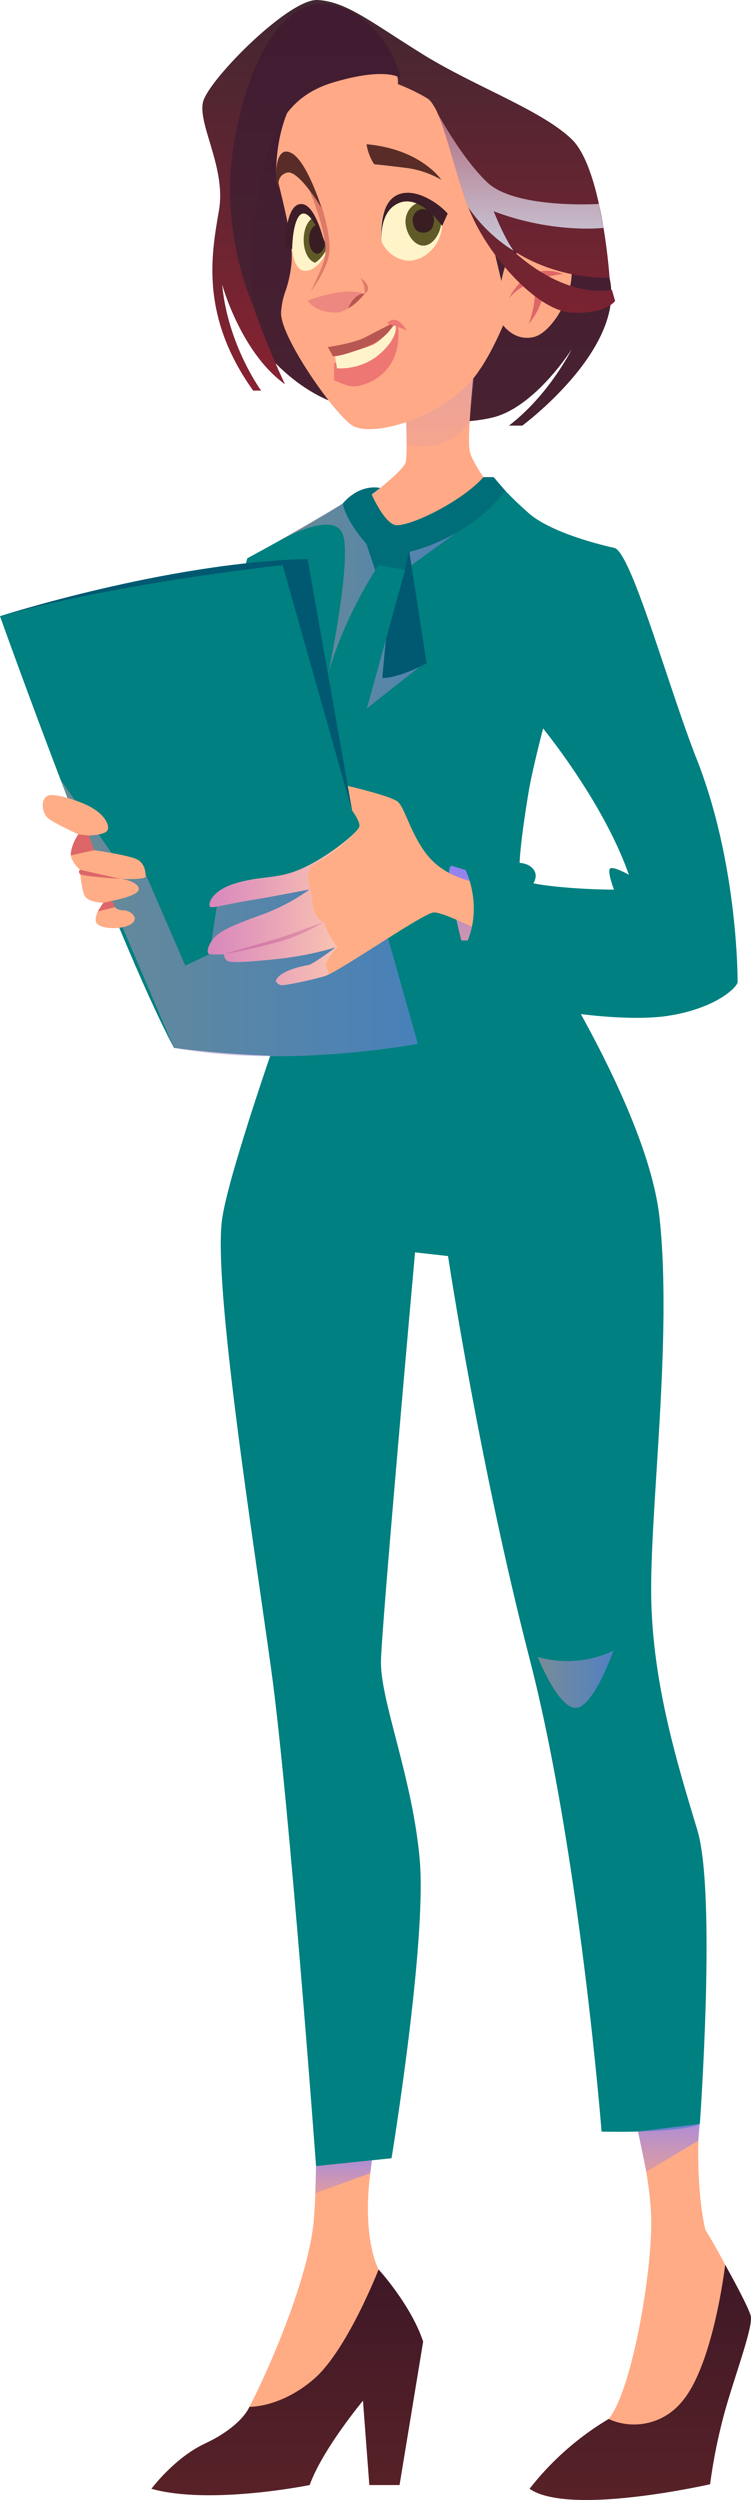 <svg xmlns="http://www.w3.org/2000/svg" xmlns:xlink="http://www.w3.org/1999/xlink" width="438.307" height="1459.03" viewBox="0 0 438.307 1459.03"><defs><linearGradient id="a" x1="0.5" y1="1" x2="0.5" gradientUnits="objectBoundingBox"><stop offset="0.011" stop-color="#592227"/><stop offset="1" stop-color="#3e1827"/></linearGradient><linearGradient id="c" x1="0.5" y1="1" x2="0.5" gradientUnits="objectBoundingBox"><stop offset="0.006" stop-color="#482231"/><stop offset="1" stop-color="#401b31"/></linearGradient><linearGradient id="d" x1="0.5" y1="1" x2="0.5" gradientUnits="objectBoundingBox"><stop offset="0.011" stop-color="#d195ab"/><stop offset="1" stop-color="#8e81f4"/></linearGradient><linearGradient id="f" x1="0.5" y1="1" x2="0.5" gradientUnits="objectBoundingBox"><stop offset="0.006" stop-color="#882231"/><stop offset="1" stop-color="#402731"/></linearGradient><linearGradient id="h" x1="0" y1="0.5" x2="1" y2="0.5" xlink:href="#d"/><linearGradient id="k" x1="0.5" y1="1" x2="0.5" gradientUnits="objectBoundingBox"><stop offset="0.011" stop-color="#c9c9d9"/><stop offset="0.983" stop-color="#b17083"/></linearGradient><linearGradient id="r" y1="0.5" x2="1" y2="0.5" gradientUnits="objectBoundingBox"><stop offset="0.006" stop-color="#b060f4"/><stop offset="1" stop-color="#ffeadb"/></linearGradient></defs><path d="M179.428,1136.309s3.1,70.135,0,110.371-35.9,108.943-42.71,118.85-47.037,34.041-47.654,37.753,86.649-3.087,86.649-3.087,11.761-29.723,32.186-49.528,35.28-32.184,35.28-32.184-7.427-17.959-26-42.092c0,0-8.664-15.477-5.576-49.517s11.76-58.81,19.184-105.845C230.8,1121.03,194.9,1127.454,179.428,1136.309Z" transform="translate(3.787 48.104)" fill="#ffac85" fill-rule="evenodd"/><path d="M353.673,1171.683s13.614,44.563,13.614,75.517-10.737,93.737-23.526,112.655c-10.121,14.987-34.659,24-42.7,42.571,0,0,32.186,8.187,94.7-4.193,0,0,7.428-29.41,14.239-52.312s11.76-43.636,11.76-43.636,1.236-11.19-22.9-51.092c0,0-8.016-29.973-1.816-84.455Z" transform="translate(12.801 50.065)" fill="#ffab86" fill-rule="evenodd"/><path d="M141.981,1350.148s17.977.636,37.469-16.082S217.36,1270,217.36,1270s18.88,20.587,26,42.092l-13.768,83.725H211.947l-3.713-49.215s-23.674,28.43-31.1,49.215c0,0-58.034,11.806-92.375,2.18,0,0,13.419-18.053,31.1-26.323C137.676,1361.453,141.981,1350.148,141.981,1350.148Z" transform="translate(3.604 54.496)" fill-rule="evenodd" fill="url(#a)"/><path d="M342.606,1357.374a35.911,35.911,0,0,0,42.053-9.271c19.031-20.889,25.967-80.742,25.967-80.742s13.034,23.184,14.89,29.681-10.676,38.535-16.245,60.353a315.333,315.333,0,0,0-7.434,38.066s-82.166,18.772-105.378,2.649A166.855,166.855,0,0,1,342.606,1357.374Z" transform="translate(12.605 54.382)" fill-rule="evenodd" fill="url(#a)"/><path d="M403.186,1217.733c-7.447,3.671-30.279,4.505-44.789,4.61-7.353,0-12.548-.1-12.548-.1s-12.789-162.788-42.044-276.08-47.577-234.921-47.577-234.921l-19.256-2.159s-19.3,215.274-19.886,238.207c-.638,22.88,18.274,67.671,22.588,115.846,4.357,48.162-16.418,174.635-16.418,174.635l-44.049,4.61s-15.779-214.537-26.164-289.711c-10.39-75.218-34.2-225.661-28.619-263.294,1.22-8.333,4.7-21.612,9.411-37.3,1.86-6.174,3.871-12.741,6.025-19.552,17.052-53.66,41.8-120.451,41.8-120.451,30.324-5.1,114.512-3.675,114.512-3.675s13.868,20.188,30.378,48.8v.047c4.019,6.957,8.191,14.466,12.351,22.3l1.37,2.549c18.275,34.647,36.067,75.22,39.448,107.268,7.447,70.072-5.83,170.431-4.9,221.494s15.78,98.4,26.95,135.543C412.888,1083.563,403.186,1217.733,403.186,1217.733Z" transform="translate(5.255 21.807)" fill="teal" fill-rule="evenodd"/><path d="M146.55,200.719s18.261,25.068,45.805,33.739,64.056,13.615,89.128,7.733,46.457-39.912,46.457-39.912-13.174,26.614-36.628,44.568h7.809s60.647-44.815,50.907-86.243-42.923-71.666-42.923-71.666L239.488,45.05l-70.966-8.509s-6.5-4.183-24.6,17.645S137.591,182.862,146.55,200.719Z" transform="translate(5.716 1.554)" fill-rule="evenodd" fill="url(#c)"/><path d="M228.2,230.53s1.235,24.763,0,30.327-26.925,24.449-26.925,24.449,3.947,22.281,25.057,23.214,53.242-30.642,53.242-30.642S267.5,262.4,265.641,254.664s2.478-47.659,2.478-47.659Z" transform="translate(8.558 8.883)" fill="#ffa986" fill-rule="evenodd"/><path d="M227.48,237.219l.149,13.246s24.375,6.377,36.826-13.753l2.7-25.707Z" transform="translate(9.672 9.054)" fill-rule="evenodd" opacity="0.179" fill="url(#d)" style="mix-blend-mode:multiply;isolation:isolate"/><g transform="translate(139.093 530.036)" opacity="0.209" style="mix-blend-mode:multiply;isolation:isolate"><path d="M402.766,1217.732c-7.447,3.671-30.279,4.505-44.789,4.61-1.079-39.745-6.567-153.631-34.35-291.623-34.691-172-48.753-268.145-48.753-268.145L255.81,711.236l-19.255-2.16S217.247,924.35,216.663,947.284c-.638,22.88,18.274,67.67,22.587,115.837,4.357,48.172-16.417,174.646-16.417,174.646l-44.049,4.61s-3.716-247.315-16.8-347.477c-13.083-100.216-12.94-209.1-12.94-209.1l-14.553-32.345-1.075-1.369c16.463-55.277,47.821-140,47.821-140,30.324-5.1,114.512-3.676,114.512-3.676S371.9,619.307,379.3,689.38c7.447,70.073-5.83,170.432-4.9,221.5s15.779,98.4,26.949,135.539C412.468,1083.562,402.766,1217.732,402.766,1217.732Z" transform="translate(-133.42 -508.228)" fill="teal" fill-rule="evenodd"/></g><g transform="translate(145.118 530.02)" opacity="0.126" style="mix-blend-mode:multiply;isolation:isolate"><path d="M362.343,653.459l-50.128-46.55a230.7,230.7,0,0,1-23.179,35.131c-13.867,17.153-33.461,69.192-33.461,69.192l-19.259-2.153L181,670.259l36.161,11.761-77.957-49.5c17.054-53.66,41.8-120.451,41.8-120.451,30.324-5.1,114.513-3.675,114.513-3.675s13.867,20.188,30.377,48.8v.047l12.352,22.3,1.37,2.549Z" transform="translate(-139.2 -508.213)" fill="teal" fill-rule="evenodd"/></g><path d="M301.973,146.58s-12.6,45.94-29.674,69.674a.143.143,0,0,1-.047.1c-.665.951-1.284,1.807-2,2.663-18.071,22.732-56.781,34.908-70.233,28.821-9.273-4.183-43.037-51.745-42.562-66.439a45.007,45.007,0,0,1,2.378-12.026c.047,0,.047-.048.047-.1a68.535,68.535,0,0,0,3.614-16.265v-.047c.143-1.475.19-3,.19-4.661,0-15.789-9.037-45.37-9.037-49.032,0-3.758,0-26.966,12.08-45.561a53.174,53.174,0,0,1,14.551-14.22,123.367,123.367,0,0,1,29.1-14.506c12.649.523,24.4,7.466,35,17.882C279.853,76.718,301.973,146.58,301.973,146.58Z" transform="translate(6.576 1.072)" fill="#ffa986" fill-rule="evenodd"/><path d="M272.662,123.323l8.348,35.38,12.076-20.914Z" transform="translate(11.593 5.292)" fill-rule="evenodd" fill="url(#c)"/><path d="M282.963,149.522s14.414-22.276,31.8-10.938-1.185,49.233-15.242,52.328-20.839-11.651-20.839-11.651A99.389,99.389,0,0,1,282.963,149.522Z" transform="translate(11.849 5.809)" fill="#ffaa86" fill-rule="evenodd"/><path d="M304.717,155.476s3.106,12.374-8.774,27.014c0,0,6.13-15.461,2.266-24.729Z" transform="translate(12.583 6.672)" fill="#dd6668" fill-rule="evenodd"/><path d="M284.915,167.619s10.162-22.58,31.585-14.2C316.5,153.424,294.94,155.173,284.915,167.619Z" transform="translate(12.114 6.503)" fill="#dd6668" fill-rule="evenodd"/><path d="M354.183,175.63s-5.1,7.743-25.332,6.811c-20.041-.871-49.733-33.714-60.271-61.349-.1-.3-.2-.537-.3-.833-7.447-20.289-12.2-41.852-17.638-54a28.882,28.882,0,0,0-2.991-5.535.156.156,0,0,1-.047-.1,10.526,10.526,0,0,0-3.428-3.477,118.926,118.926,0,0,0-16.805-8.085s1.469-6.325-7.989-22.006c-9.507-15.686-35.77-27.588-44.393-21.9-20.434,13.42-46.4,102.56-41.8,136.032,4.655,33.464,28.323,83.06,28.323,83.06-25.874-18.575-36.655-58.168-36.655-58.168C128.1,201.359,147.6,227.97,147.6,227.97h-4.655c-31.552-44.106-24.105-80.808-19.94-105.408s-12.548-50.128-9.312-63.116C116.976,46.458,163.869-.924,180.581.014s30.62,12.549,61.246,31.6c30.625,19.013,69.187,32.493,87.026,49.641,7.447,7.205,12.548,22.443,15.874,37.78,1.079,4.656,1.959,9.36,2.7,13.822v.148c2.644,15.975,3.529,29.159,3.529,29.159-29.841.1-49.934-11.714-56.057-15.879a.511.511,0,0,0-.2-.1c-.785-.542-1.274-.932-1.569-1.128a5.173,5.173,0,0,0,.49.49c33.074,30.327,58.7,23.618,58.7,23.618Z" transform="translate(4.816 0)" fill-rule="evenodd" fill="url(#f)"/><path d="M228.181,45.417s-8.355-6.653-39.3,2.63-37.758,34.494-43.945,65.839-2.614,64.6-2.614,64.6S122.659,135.945,130.706,85.8,159.25-.776,185.477,2.48,226.327,33.346,228.181,45.417Z" transform="translate(5.475 0.098)" fill-rule="evenodd" fill="url(#c)"/><path d="M303.406,450.647c-5.245,31.707-5.245,41.5-5.245,41.5s6.467.1,8.822,5.055c2.3,4.947-3.577,10.533-3.577,10.533a308.175,308.175,0,0,1-43.46,12.741,275.5,275.5,0,0,1-30.188,4.9c-39.294,4.019-47.968-2.938-47.968-2.938s6.321-5.588,10-17.787a60.279,60.279,0,0,0,2.4-12.5c1.86-20.914-15.389-72.329-15.389-72.329a25.835,25.835,0,0,1-3.282-.784h-.148c-6.42-1.765-19.5-6.811-19.255-18.719.294-15.78-35.577-21.961-35.577-21.961l18.679-64s57.133-30.723,65.512-39.054l5.246,3.086s2.789,20.436,21.657,22.589,43.17-25.186,45.425-33.956h5.978s5.631,7.986,20.39,20.974c14.7,12.983,50.47,20.416,50.47,20.416s6.182,65.616-36.014,82.439C311.3,415.12,305.414,438.5,303.406,450.647Z" transform="translate(5.125 11.458)" fill="teal" fill-rule="evenodd"/><path d="M277.611,285.88,233.562,317.7l4.593,59.457-30.633,24.107H180.784s18.77-83.492,12.668-101.357c-5.093-14.939-37.222,3.66-37.222,3.66l37.222-21.8L222.683,304.5Z" transform="translate(6.643 12.091)" fill-rule="evenodd" opacity="0.5" fill="url(#h)" style="mix-blend-mode:multiply;isolation:isolate"/><path d="M214,382.517s7.779.8,25.884-8.484l-10.423-67.314-9.073,7.895Z" transform="translate(9.099 13.161)" fill="#005971" fill-rule="evenodd"/><path d="M273.992,267.037h5.972l6.852,7.956S268.708,301,230.393,310.743l-2.112,10.369-17.019,1.551-5.578-16.693s-12.05-13.378-13.767-23.566c0,0,8.646-11.423,21.88-9.1l-5.023,3.862s6.811,15.566,13.306,17.687S260.285,282.3,273.992,267.037Z" transform="translate(8.16 11.459)" fill="#006e78" fill-rule="evenodd"/><path d="M213.346,316.218s-30.017,44.078-34.039,87.893c0,0,17.328,1.86,27.234-4.332L228.82,319Z" transform="translate(7.624 13.569)" fill="teal" fill-rule="evenodd"/><path d="M304.747,493.243c2.3,4.946-3.577,10.534-3.577,10.534a308.305,308.305,0,0,1-43.46,12.74L199.2,514.6l-9.653-13.915L180.337,487.4l-7.2-72.329h.148c3.628.442,71.6,6.039,99.766-9.112,29.008-15.619,41.871-46.656,41.871-46.656l.71,27.588c-6.567,24.259-12.451,47.635-14.465,59.781-5.246,31.707-5.246,41.506-5.246,41.506S302.392,488.292,304.747,493.243Z" transform="translate(7.361 15.418)" fill-rule="evenodd" opacity="0.3" fill="url(#h)" style="mix-blend-mode:multiply;isolation:isolate"/><path d="M0,346.183s97.754-31.4,179.525-33.353L207.69,471.861,78.241,346.868Z" transform="translate(0 13.424)" fill="#005971" fill-rule="evenodd"/><path d="M0,346.037S65.625,530.26,101.515,597.992c0,0,85.414,12.337,142.355-2.354l-78.917-279.42S68.089,326.743,0,346.037Z" transform="translate(0 13.569)" fill="teal" fill-rule="evenodd"/><path d="M33.883,436.3l35.01,50.24,11.5-2.41,26.3,60.694,14.152-6.668,5.054-33.181,82.422-20.845L224.9,528.361l17.548,62.125s-76.768,14.64-142.355,2.355C100.074,592.841,39.847,451.995,33.883,436.3Z" transform="translate(1.441 18.722)" fill-rule="evenodd" opacity="0.5" fill="url(#h)" style="mix-blend-mode:multiply;isolation:isolate"/><path d="M45.644,449.038S30.327,443,26.379,445.553s-2.553,9.516,0,12.3,18.337,9.983,18.337,9.983-5.108,7.9-4.413,12.3,5.34,8.356,5.34,8.356.7,10.443,2.553,14.857,11.141,4.41,11.141,4.41-5.34,6.274-4.413,10.91,14.857,5.108,20.425,1.626-.234-8.126-4.183-8.126-5.108-1.835-5.108-1.835L64.434,506.6s12.769-2.321,15.089-5.577-4.413-6.734-10.214-7.2c0,0,11.375.7,14.623-.932,0,0,.927-8.355-6.035-10.9s-23.958-4.881-23.958-4.881l-3.189-8.568s9.282-.262,10.91-2.919S60.5,454.608,45.644,449.038Z" transform="translate(1.017 19.092)" fill="#ffad86" fill-rule="evenodd"/><path d="M205.2,80.717a29.359,29.359,0,0,0,4.457,11.677s8.246.795,19.36,2.226a55.262,55.262,0,0,1,19.826,6.847S236.987,83.548,205.2,80.717Z" transform="translate(8.725 3.464)" fill="#592c27" fill-rule="evenodd"/><path d="M213.678,136.408a19.217,19.217,0,0,0,13,10.652c9.515,2.091,21.352-6.734,22.279-19.964,0,0-9.982-16.713-24.372-16.014S213.678,136.408,213.678,136.408Z" transform="translate(9.069 4.766)" fill="#fff4c9" fill-rule="evenodd"/><path d="M183.557,141.84a21.107,21.107,0,0,1-7.186,9.478,10.5,10.5,0,0,1-4.86,1.678c-7.076.47-7.966-12.669-7.966-12.669a39.71,39.71,0,0,1,5.7-22.587,9.643,9.643,0,0,1,5.493,4.451,39.413,39.413,0,0,1,3.062,5.079,105.01,105.01,0,0,1,4.756,11.367C183.186,140.583,183.557,141.84,183.557,141.84Z" transform="translate(6.951 5.052)" fill="#fff4c9" fill-rule="evenodd"/><path d="M247.85,124.47c0,6.337-4.667,14.029-10.425,14.029S227,130.807,227,124.47,231.667,113,237.425,113,247.85,118.137,247.85,124.47Z" transform="translate(9.652 4.849)" fill="#5f5a27" fill-rule="evenodd"/><path d="M243.5,123.981c-.141,1.2-.624,3.608-1.395,4.538a6.278,6.278,0,0,1-9.518.176c-.8-.9-1.33-3.292-1.515-4.485a6.266,6.266,0,0,1,6.2-7.211,6.641,6.641,0,0,1,6.23,6.981Z" transform="translate(9.822 5.021)" fill="#381e22" fill-rule="evenodd"/><path d="M183.553,139.587a19.051,19.051,0,0,1-6.8,8.486c-3.85-.937-6.749-6.554-6.749-13.366,0-5.859,2.145-10.833,5.2-12.707a35.109,35.109,0,0,1,2.9,4.547,91.582,91.582,0,0,1,4.5,10.178C183.2,138.461,183.553,139.587,183.553,139.587Z" transform="translate(7.228 5.235)" fill="#5f5a27" fill-rule="evenodd"/><path d="M182.383,136.393c-.5,3.623-2.382,6.294-4.617,6.294-2.632,0-4.765-3.718-4.765-8.345s2.13-8.34,4.765-8.34a.187.187,0,0,1,.079.008.172.172,0,0,1,.068.04A94.181,94.181,0,0,1,182.383,136.393Z" transform="translate(7.356 5.407)" fill="#381e22" fill-rule="evenodd"/><path d="M183.724,142.016s-5.036-27.052-14.291-27.836c-8.251-.7-9.644,17.013-9.815,24.4l4.1,1.906s.2-18.542,5.716-20.6C176.1,117.4,183.724,142.016,183.724,142.016Z" transform="translate(6.787 4.899)" fill="#3d1d27" fill-rule="evenodd"/><path d="M213.673,136.547s-2.167-19.637,7.2-26.257c10.263-7.248,26,3.486,31.334,9.75l-3.249,7.2s-12.07-17.877-24.372-13.691C211.685,117.928,213.673,136.547,213.673,136.547Z" transform="translate(9.076 4.629)" fill="#3d1d27" fill-rule="evenodd"/><path d="M172.2,168.476s21.11-8.456,33.287-4.008c0,0-7.009,8.375-14.4,10.754C191.1,175.222,178.514,177,172.2,168.476Z" transform="translate(7.322 7.002)" fill="#ec887f" fill-rule="evenodd"/><path d="M194.871,172.881s3.557-9.089,9.654-8.464C204.525,164.416,199.613,170.6,194.871,172.881Z" transform="translate(8.285 7.054)" fill="#b85652" fill-rule="evenodd"/><path d="M170.717,100.618s13.334,28.919,11.86,43.61c-.638,6.305-8.509,21.629-8.509,21.629s9.083-11.9,10.72-21.554-4.151-27.538-4.151-27.538Z" transform="translate(7.259 4.318)" fill="#dd7a68" fill-rule="evenodd"/><path d="M201.753,155.541a14.609,14.609,0,0,1,2.478,9.251S210.094,161.42,201.753,155.541Z" transform="translate(8.578 6.674)" fill="#dd7a68" fill-rule="evenodd"/><path d="M187.042,203.448v9.7c4.555,1.9,9.046,4.254,13.9,3.379a30.95,30.95,0,0,0,14.3-7.082c12.907-11.78,8.712-29.956,8.712-29.956Z" transform="translate(7.953 8.784)" fill="#ee7773" fill-rule="evenodd"/><path d="M156.236,106.175s-2.031-7.2,4.706-9.064,20.184,20.671,20.184,20.671-8.355-26.942-17.4-31.984-9.063,10.862-9.063,10.862S154.091,104.083,156.236,106.175Z" transform="translate(6.573 3.639)" fill="#592c27" fill-rule="evenodd"/><path d="M186.053,198.355l1.331,7.975a37.587,37.587,0,0,0,14.009-2.074,33.193,33.193,0,0,0,11.651-6.974c11.36-10.419,8.32-16.96,8.32-16.96s-7.877,10.1-13.165,12.31A86.207,86.207,0,0,1,186.053,198.355Z" transform="translate(9.316 8.644)" fill="#fff4c9" fill-rule="evenodd"/><path d="M181.771,194.168l-3.077-5.409S193.507,186.746,200.7,183s16.75-8.672,16.75-8.672-1.937,8.6-16.75,14.429S181.771,194.168,181.771,194.168Z" transform="translate(12.597 13.792)" fill="#b85652" fill-rule="evenodd"/><path d="M0,3.456a98.2,98.2,0,0,1,12.146.515S7.947.089,4.551,0A5.01,5.01,0,0,0,0,3.456Z" transform="translate(226.931 185.487) rotate(17)" fill="#ee7773" fill-rule="evenodd"/><path d="M341.819,130.125v.148s-29.156,3.529-64.09-9.7c0,0,5.83,14.989,11.561,22.979a.525.525,0,0,0-.195-.1c-.2-.1-.537-.348-1.081-.637a89.419,89.419,0,0,1-25.037-24.455c-.1-.294-.2-.536-.3-.832-7.447-20.289-12.2-41.852-17.638-54,5.241,9.412,16.712,28.521,28.813,40.086,16.51,15.775,65.264,12.688,65.264,12.688Z" transform="translate(10.419 2.726)" fill-rule="evenodd" fill="url(#k)" style="mix-blend-mode:multiply;isolation:isolate"/><path d="M252.988,484.48c-5.644.129,5.577,43.641,5.577,43.641H269.86V507.37l-7.271-16.589S266.761,484.171,252.988,484.48Z" transform="translate(10.689 20.789)" fill-rule="evenodd" fill="url(#d)"/><path d="M282.856,528.153s-28.466-14.847-34.639-14.5c-5.735.289-48.021,29.643-61.055,36.064a26.572,26.572,0,0,1-2.55,1.08c-8.575,2.544-23.421,5.535-25.528,5.293a4.171,4.171,0,0,1-3.039-2.55c2.354-6.715,19.5-9.265,19.5-9.265,5.34-2.545,15.336-10.239,15.336-10.239a188.354,188.354,0,0,1-31.8,6.515c-16.954,1.865-29.693,2.789-31.553,1.18A5.351,5.351,0,0,1,125.665,538a51,51,0,0,1-8.332,0c-1.86-.437-1.175-4.651,2.06-8.817s9.759-7.447,27.635-13.921a114.021,114.021,0,0,0,28.765-15.09s-19.943,3.918-35.524,6.515c-15.537,2.55-21.809,4.851-22.741,3.485-.927-1.421.7-9.554,16.173-13.868s23.226-1.865,37.778-8.38c11.466-5.1,25.822-15.632,31.263-21.511.586-.7.872-1.078.872-1.078a4.26,4.26,0,0,0,1.274-2.449c-.348-3.433-4.313-8.66-4.313-8.66l-2.558-14.435s24.8,5.752,29.118,9.175c4.357,3.381,8.38,21.961,19.5,33.714,11.172,11.761,27.884,13.627,27.884,13.627C281,504.341,282.856,528.153,282.856,528.153Z" transform="translate(4.945 18.872)" fill="#ffad86" fill-rule="evenodd"/><path d="M419.737,559.883c0,1.323-2.3,4.261-7.057,7.6-6.415,4.556-17.443,9.7-33.511,12.2-27.834,4.357-82.908-4.308-86-9.6-3.137-5.246-12.1-28.474-12.1-28.474a50.143,50.143,0,0,1-6.22-.242,51.039,51.039,0,0,1-6.468-1.22.385.385,0,0,0-.148-.047,29.415,29.415,0,0,1-9.759-4.357H262.2c8.674-21.316-1.22-41.162-1.22-41.162l-8.038-2.449a44.823,44.823,0,0,1,18.227,0l3.725,4.945,1.323-2.154,1.179-1.865s9.9,7.741,29.693,10.391c10.58,1.423,21.462,2.06,29.251,2.35,6.762.247,11.271.247,11.271.247s-4.314-11.123-2.155-12.4c2.155-1.219,10.828,3.725,10.828,3.725-14.7-41.751-47.777-82.667-53.313-89.482a4.488,4.488,0,0,0-.443-.49,2.3,2.3,0,0,0-.348-.348.733.733,0,0,0-.1-.148c.685-58.312,46.156-100.178,46.156-100.178,10.239,5.055,31.31,81.7,47.577,123.014C419.737,490.447,419.737,556.8,419.737,559.883Z" transform="translate(10.754 13.161)" fill="teal" fill-rule="evenodd"/><path d="M418.843,555.724l-7.057,7.6c-6.415,4.557-17.442,9.7-33.511,12.2-27.834,4.357-82.908-4.309-86-9.6-3.137-5.246-12.1-28.474-12.1-28.474a49.977,49.977,0,0,1-6.22-.242A8.931,8.931,0,0,0,279.88,535c4.651-4.357-4.561-44.249-4.561-44.249s10.438,18.961,14.465,33.615,8.968,20.241,8.968,20.241,42.086,6.173,57.86-2.5l-21.167-40.48c6.762.247,11.271.247,11.271.247s-4.314-11.123-2.155-12.4c2.155-1.22,10.829,3.725,10.829,3.725-14.7-41.751-47.777-82.667-53.314-89.482,5.535,5.636,36.564,49.294,55.482,79.531C378.478,516.665,418.843,555.724,418.843,555.724Z" transform="translate(11.648 17.323)" fill-rule="evenodd" opacity="0.3" fill="url(#h)" style="mix-blend-mode:multiply;isolation:isolate"/><path d="M176.537,1228.089l32.043-11.629.977-7.551-32.6,3.411Z" transform="translate(7.506 51.875)" fill-rule="evenodd" opacity="0.71" fill="url(#d)" style="mix-blend-mode:multiply;isolation:isolate"/><path d="M362,1216.541l30.39-18.24.851-9.751-36.052,4.422Z" transform="translate(15.187 51.001)" fill-rule="evenodd" opacity="0.71" fill="url(#d)" style="mix-blend-mode:multiply;isolation:isolate"/><path d="M301.062,927.4a62.774,62.774,0,0,0,44.184-3.714s-11.707,33.423-22.094,33.423S301.062,927.4,301.062,927.4Z" transform="translate(12.801 39.635)" fill-rule="evenodd" opacity="0.57" fill="url(#h)" style="mix-blend-mode:multiply;isolation:isolate"/><path d="M154.513,955.734s6.368,7.427,39.47,0c0,0-12.025,29.653-23.85,32.564S154.513,955.734,154.513,955.734Z" transform="translate(6.57 41.011)" fill-rule="evenodd" opacity="0.57" fill="url(#h)" style="mix-blend-mode:multiply;isolation:isolate"/><path d="M125.279,534.735s33.421-9.517,39-11.677,19.492-7.11,19.492-7.11a124.849,124.849,0,0,1-19.492,9.4C153.132,529.552,125.279,534.735,125.279,534.735Z" transform="translate(5.327 22.139)" fill="#dd6668" fill-rule="evenodd"/><path d="M176.728,485.312s-3.287,6.368-1.18,11.318c2.107,5,1.128,12.493,3.97,17.3,2.839,4.851,4.6,4.165,4.6,4.165a47.872,47.872,0,0,0,5.1,10.828l2.839,3.824s-7.69,8.132-6.759,10.878c.49,1.468,1.22,3.485,1.86,5a26.307,26.307,0,0,1-2.55,1.079c-8.575,2.545-23.421,5.536-25.528,5.293a4.165,4.165,0,0,1-3.039-2.55c2.354-6.715,19.5-9.265,19.5-9.265,5.34-2.545,15.337-10.239,15.337-10.239a188.347,188.347,0,0,1-31.8,6.515c-16.953,1.865-29.693,2.789-31.553,1.18a5.352,5.352,0,0,1-1.865-3.727,50.987,50.987,0,0,1-8.332,0c-1.86-.438-1.175-4.652,2.06-8.818s9.759-7.448,27.635-13.92a114.081,114.081,0,0,0,28.765-15.09s-19.943,3.917-35.524,6.514c-15.537,2.55-21.808,4.851-22.741,3.486-.927-1.422.7-9.555,16.173-13.868s23.226-1.865,37.778-8.38c11.466-5.1,25.822-15.632,31.263-21.51C200.244,468.351,192.06,477.221,176.728,485.312Z" transform="translate(4.945 19.967)" fill-rule="evenodd" opacity="0.5" fill="url(#r)" style="mix-blend-mode:multiply;isolation:isolate"/><path d="M44.048,466.9l6.035.7,3.2,8.588L39.636,479.2A23.324,23.324,0,0,1,44.048,466.9Z" transform="translate(1.685 20.035)" fill="#dd6668" fill-rule="evenodd"/><path d="M44.78,486.7l23.674,5.34s-21.737-1.469-23.44-2.674a1.665,1.665,0,0,1-.234-2.666Z" transform="translate(1.88 20.885)" fill="#dd6668" fill-rule="evenodd"/><path d="M63.132,504.065l-5.106,1.161-3.25,5.079,9.981-2.505Z" transform="translate(2.329 21.63)" fill="#dd6668" fill-rule="evenodd"/></svg>